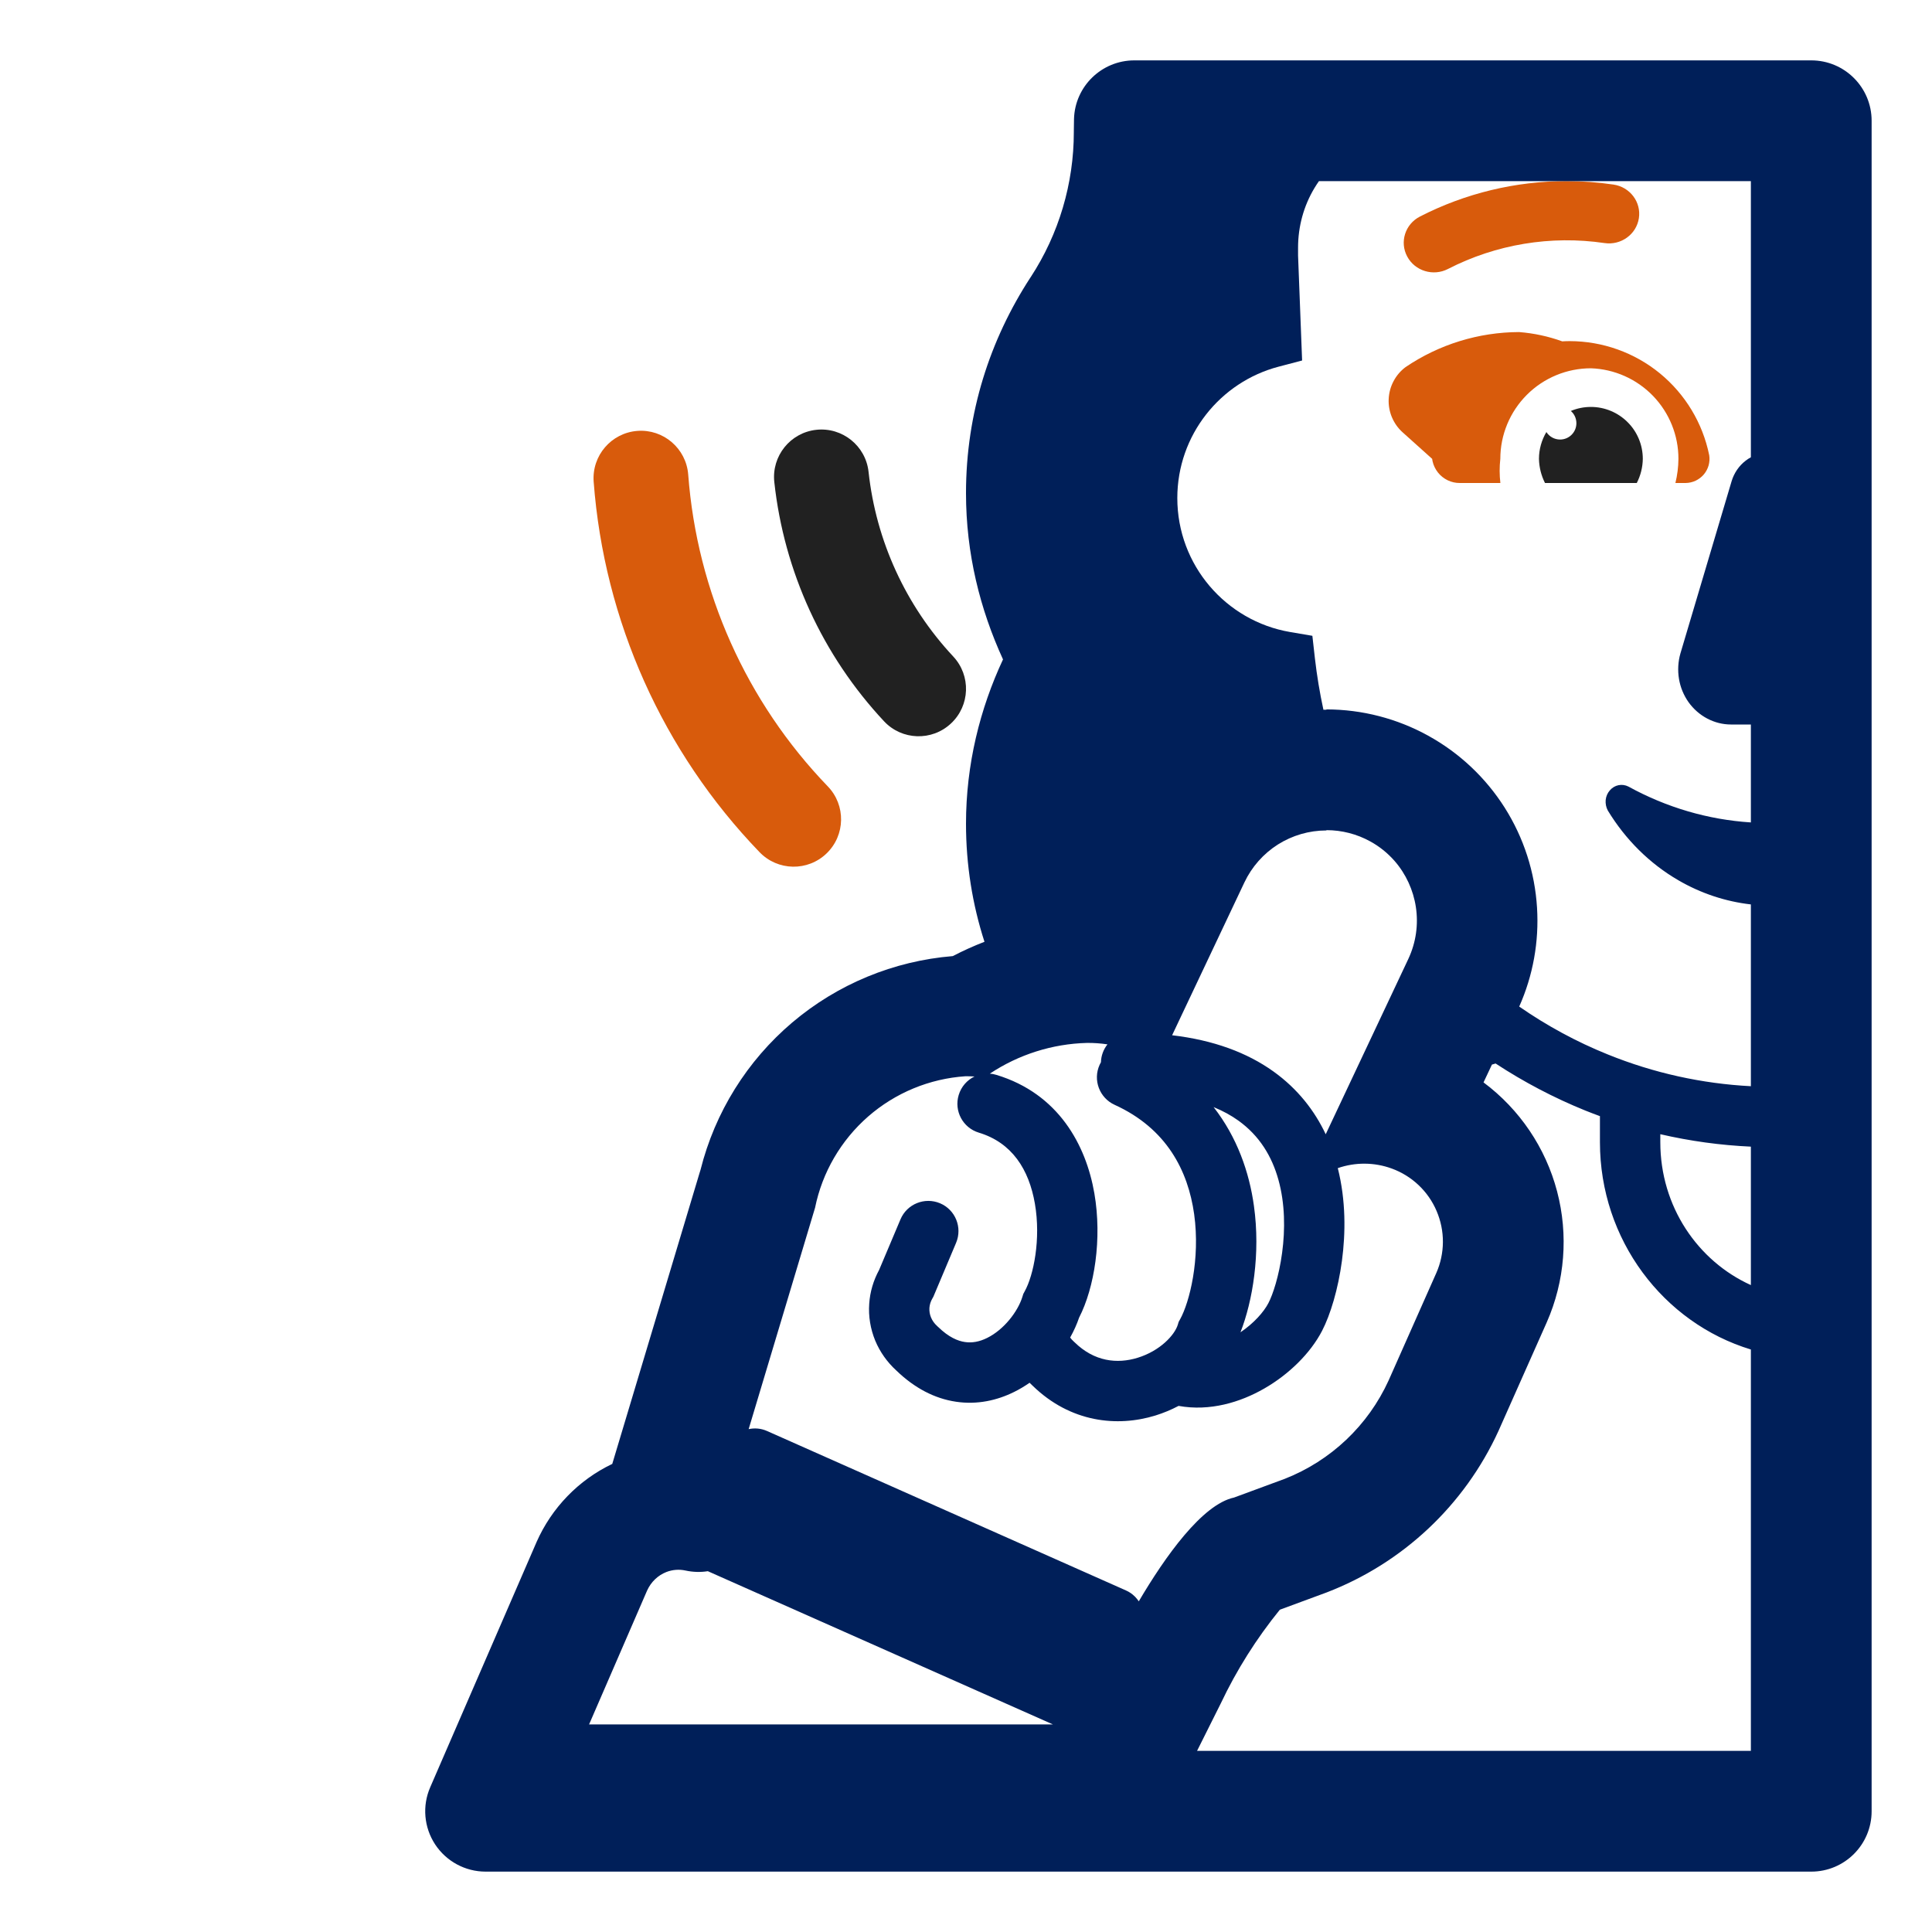 <?xml version="1.0" encoding="UTF-8"?> <svg xmlns="http://www.w3.org/2000/svg" viewBox="1984 2484 32 32" width="32" height="32"><path fill="#d85b0c" stroke="none" fill-opacity="1" stroke-width="1" stroke-opacity="1" color="rgb(51, 51, 51)" id="tSvgd298ad0aaa" d="M 2009.949 2487 C 2010.207 2487 2010.466 2487.019 2010.724 2487.057 C 2010.997 2487.097 2011.186 2487.346 2011.145 2487.614 C 2011.104 2487.882 2010.849 2488.066 2010.576 2488.026 C 2009.687 2487.895 2008.779 2488.046 2007.983 2488.455 C 2007.739 2488.581 2007.436 2488.489 2007.308 2488.249 C 2007.179 2488.01 2007.273 2487.713 2007.518 2487.587C 2008.271 2487.2 2009.106 2487 2009.949 2487Z"></path><path fill="#d85b0c" stroke="none" fill-opacity="1" stroke-width="1" stroke-opacity="1" color="rgb(51, 51, 51)" id="tSvgfdaddec19a" d="M 2009.876 2489.654 C 2009.646 2489.571 2009.406 2489.519 2009.161 2489.5 C 2008.491 2489.502 2007.836 2489.704 2007.281 2490.08 C 2007.198 2490.142 2007.13 2490.221 2007.082 2490.313 C 2007.033 2490.404 2007.006 2490.505 2007.001 2490.608 C 2006.996 2490.711 2007.014 2490.814 2007.054 2490.91 C 2007.094 2491.005 2007.154 2491.091 2007.231 2491.16 C 2007.394 2491.307 2007.558 2491.454 2007.721 2491.6 C 2007.723 2491.613 2007.725 2491.625 2007.727 2491.637 C 2007.742 2491.706 2007.773 2491.77 2007.816 2491.825 C 2007.859 2491.88 2007.915 2491.924 2007.978 2491.955 C 2008.041 2491.985 2008.11 2492.001 2008.18 2492 C 2008.404 2492 2008.627 2492 2008.851 2492 C 2008.835 2491.867 2008.835 2491.733 2008.85 2491.6 C 2008.85 2491.202 2009.008 2490.821 2009.29 2490.539 C 2009.571 2490.258 2009.953 2490.1 2010.35 2490.1 C 2010.739 2490.113 2011.108 2490.277 2011.379 2490.557 C 2011.649 2490.837 2011.801 2491.211 2011.8 2491.6 C 2011.799 2491.735 2011.782 2491.869 2011.75 2492 C 2011.807 2492 2011.864 2492 2011.92 2492 C 2011.977 2491.999 2012.034 2491.986 2012.085 2491.962 C 2012.137 2491.937 2012.183 2491.902 2012.22 2491.859 C 2012.257 2491.815 2012.284 2491.764 2012.3 2491.709 C 2012.315 2491.654 2012.319 2491.597 2012.31 2491.54 C 2012.202 2491.007 2011.913 2490.528 2011.492 2490.183 C 2011.071 2489.839 2010.544 2489.651 2010 2489.65C 2009.959 2489.65 2009.917 2489.651 2009.876 2489.654Z"></path><path fill="#212121" stroke="none" fill-opacity="1" stroke-width="1" stroke-opacity="1" color="rgb(51, 51, 51)" id="tSvg633f3cc2a" d="M 2010.958 2490.992 C 2011.12 2491.153 2011.21 2491.372 2011.21 2491.6 C 2011.208 2491.739 2011.174 2491.876 2011.11 2492 C 2010.604 2492 2010.097 2492 2009.59 2492 C 2009.527 2491.876 2009.493 2491.739 2009.49 2491.6 C 2009.49 2491.442 2009.534 2491.289 2009.613 2491.156 C 2009.661 2491.231 2009.745 2491.28 2009.84 2491.28 C 2009.989 2491.28 2010.11 2491.159 2010.11 2491.01 C 2010.11 2490.929 2010.075 2490.856 2010.018 2490.807 C 2010.122 2490.763 2010.235 2490.74 2010.35 2490.74C 2010.578 2490.74 2010.797 2490.831 2010.958 2490.992Z"></path><path fill="#001f59" stroke="none" fill-opacity="1" stroke-width="1" stroke-opacity="1" color="rgb(51, 51, 51)" id="tSvg4deb67010d" d="M 2002.788 2485 C 2002.248 2485 2001.805 2485.429 2001.789 2485.969 C 2001.787 2486.036 2001.786 2486.103 2001.786 2486.17 C 2001.786 2486.176 2001.786 2486.182 2001.786 2486.187 C 2001.786 2487.039 2001.538 2487.876 2001.073 2488.588 C 2001.07 2488.593 2001.067 2488.597 2001.064 2488.601 C 2000.397 2489.627 2000 2490.839 2000 2492.168 C 2000 2493.171 2000.233 2494.092 2000.613 2494.922 C 2000.232 2495.738 2000 2496.659 2000 2497.643 C 2000 2498.326 2000.107 2498.983 2000.306 2499.599 C 2000.127 2499.668 1999.952 2499.747 1999.781 2499.836 C 1998.802 2499.916 1997.873 2500.3 1997.123 2500.935 C 1996.374 2501.57 1995.842 2502.423 1995.603 2503.376 C 1995.597 2503.395 1995.591 2503.415 1995.585 2503.434 C 1995.104 2505.038 1994.622 2506.643 1994.141 2508.247 C 1993.583 2508.513 1993.138 2508.973 1992.887 2509.541 C 1992.886 2509.543 1992.886 2509.544 1992.885 2509.546 C 1992.298 2510.898 1991.712 2512.25 1991.126 2513.602 C 1990.991 2513.911 1991.022 2514.267 1991.207 2514.549 C 1991.392 2514.83 1991.706 2515 1992.043 2515 C 1993.565 2515 1995.086 2515 1996.608 2515 C 1996.611 2515 1996.614 2515 1996.617 2515 C 2002.411 2515 2008.206 2515 2014 2515 C 2014.553 2515 2015 2514.552 2015 2514 C 2015 2509.613 2015 2505.227 2015 2500.84 C 2015 2500.838 2015 2500.835 2015 2500.833 C 2015 2495.889 2015 2490.944 2015 2486 C 2015 2485.448 2014.553 2485 2014 2485C 2010.263 2485 2006.526 2485 2002.788 2485Z M 2009.458 2499.034 C 2009.422 2498.445 2009.238 2497.876 2008.923 2497.378 C 2008.608 2496.881 2008.172 2496.47 2007.656 2496.186 C 2007.141 2495.901 2006.561 2495.751 2005.972 2495.75 C 2005.971 2495.752 2005.97 2495.753 2005.969 2495.755 C 2005.953 2495.755 2005.936 2495.755 2005.92 2495.756 C 2005.859 2495.475 2005.812 2495.191 2005.779 2494.904 C 2005.765 2494.78 2005.751 2494.655 2005.737 2494.531 C 2005.614 2494.51 2005.49 2494.489 2005.367 2494.468 C 2004.307 2494.286 2003.5 2493.362 2003.5 2492.25 C 2003.5 2491.205 2004.213 2490.326 2005.179 2490.073 C 2005.308 2490.039 2005.438 2490.005 2005.567 2489.971 C 2005.545 2489.392 2005.523 2488.812 2005.5 2488.233 C 2005.5 2488.189 2005.5 2488.145 2005.5 2488.101 C 2005.5 2487.751 2005.594 2487.41 2005.77 2487.117 C 2005.794 2487.077 2005.819 2487.038 2005.846 2487 C 2007.214 2487 2008.581 2487 2009.949 2487 C 2010.966 2487 2011.983 2487 2013 2487 C 2013 2488.525 2013 2490.05 2013 2491.574 C 2012.97 2491.59 2012.941 2491.609 2012.914 2491.63 C 2012.803 2491.715 2012.722 2491.834 2012.681 2491.97 C 2012.398 2492.921 2012.116 2493.872 2011.833 2494.823 C 2011.794 2494.959 2011.786 2495.103 2011.809 2495.243 C 2011.832 2495.384 2011.887 2495.516 2011.968 2495.631 C 2012.05 2495.745 2012.156 2495.838 2012.278 2495.902 C 2012.4 2495.966 2012.534 2496 2012.671 2496 C 2012.781 2496 2012.89 2496 2013 2496 C 2013 2496.541 2013 2497.082 2013 2497.622 C 2012.294 2497.577 2011.603 2497.375 2010.972 2497.028 C 2010.921 2497.002 2010.864 2496.994 2010.808 2497.005 C 2010.753 2497.016 2010.702 2497.046 2010.664 2497.091 C 2010.625 2497.135 2010.601 2497.191 2010.595 2497.251 C 2010.59 2497.311 2010.602 2497.372 2010.63 2497.424 C 2010.923 2497.907 2011.325 2498.305 2011.799 2498.58 C 2012.172 2498.797 2012.58 2498.932 2013 2498.98 C 2013 2499.6 2013 2500.22 2013 2500.84 C 2013 2500.842 2013 2500.845 2013 2500.847 C 2013 2501.228 2013 2501.609 2013 2501.991 C 2012.19 2501.949 2011.39 2501.773 2010.63 2501.465 C 2010.114 2501.257 2009.623 2500.991 2009.163 2500.672C 2009.392 2500.158 2009.493 2499.596 2009.458 2499.034Z M 2007.325 2499.886 C 2006.869 2500.853 2006.414 2501.82 2005.958 2502.787 C 2005.775 2502.399 2005.496 2502.036 2005.091 2501.746 C 2004.656 2501.435 2004.102 2501.228 2003.414 2501.147 C 2003.453 2501.064 2003.493 2500.981 2003.532 2500.897 C 2003.892 2500.137 2004.251 2499.376 2004.611 2498.616 C 2004.733 2498.358 2004.925 2498.141 2005.165 2497.988 C 2005.406 2497.836 2005.684 2497.755 2005.969 2497.755 C 2005.97 2497.753 2005.971 2497.752 2005.972 2497.75 C 2006.225 2497.75 2006.474 2497.814 2006.695 2497.936 C 2006.847 2498.019 2006.982 2498.128 2007.096 2498.257C 2007.477 2498.692 2007.587 2499.329 2007.325 2499.886Z M 2006.158 2503.348 C 2006.446 2503.248 2006.762 2503.249 2007.05 2503.354 C 2007.216 2503.414 2007.368 2503.508 2007.496 2503.629 C 2007.624 2503.75 2007.726 2503.896 2007.795 2504.059 C 2007.864 2504.221 2007.9 2504.395 2007.899 2504.572 C 2007.898 2504.748 2007.861 2504.923 2007.79 2505.084 C 2007.527 2505.677 2007.264 2506.271 2007 2506.864 C 2006.66 2507.61 2006.043 2508.194 2005.28 2508.494 C 2005 2508.597 2004.72 2508.701 2004.44 2508.804 C 2003.911 2508.917 2003.296 2509.786 2002.862 2510.523 C 2002.845 2510.498 2002.826 2510.474 2002.805 2510.452 C 2002.801 2510.448 2002.797 2510.443 2002.792 2510.439 C 2002.751 2510.399 2002.703 2510.366 2002.648 2510.342 C 2000.667 2509.462 1998.687 2508.583 1996.707 2507.703 C 1996.607 2507.658 1996.5 2507.649 1996.4 2507.671 C 1996.767 2506.449 1997.133 2505.226 1997.5 2504.004 C 1997.619 2503.418 1997.928 2502.888 1998.378 2502.494 C 1998.828 2502.101 1999.395 2501.866 1999.991 2501.826 C 2000.041 2501.826 2000.091 2501.827 2000.141 2501.83 C 2000.019 2501.889 1999.921 2501.997 1999.879 2502.137 C 1999.799 2502.401 1999.948 2502.68 2000.212 2502.76 C 2000.762 2502.926 2001.043 2503.369 2001.141 2503.936 C 2001.243 2504.524 2001.119 2505.123 2000.973 2505.387 C 2000.965 2505.402 2000.957 2505.417 2000.949 2505.432 C 2000.944 2505.448 2000.939 2505.464 2000.934 2505.48 C 2000.858 2505.725 2000.628 2506.023 2000.351 2506.16 C 2000.223 2506.224 2000.099 2506.246 1999.981 2506.228 C 1999.865 2506.211 1999.714 2506.15 1999.537 2505.977 C 1999.535 2505.975 1999.532 2505.972 1999.529 2505.97 C 1999.527 2505.967 1999.524 2505.965 1999.521 2505.962 C 1999.476 2505.922 1999.442 2505.873 1999.421 2505.822 C 1999.399 2505.771 1999.391 2505.716 1999.394 2505.663 C 1999.398 2505.609 1999.414 2505.556 1999.443 2505.507 C 1999.448 2505.497 1999.454 2505.488 1999.459 2505.479 C 1999.585 2505.181 1999.71 2504.883 1999.836 2504.585 C 1999.943 2504.33 1999.824 2504.037 1999.57 2503.93 C 1999.315 2503.823 1999.022 2503.942 1998.915 2504.196 C 1998.797 2504.476 1998.679 2504.755 1998.561 2505.034 C 1998.467 2505.207 1998.41 2505.397 1998.397 2505.594 C 1998.382 2505.802 1998.417 2506.011 1998.496 2506.204 C 1998.575 2506.394 1998.695 2506.562 1998.846 2506.7 C 1999.147 2506.991 1999.481 2507.165 1999.834 2507.217 C 2000.187 2507.27 2000.516 2507.194 2000.795 2507.056 C 2000.885 2507.012 2000.971 2506.96 2001.053 2506.903 C 2001.07 2506.92 2001.087 2506.936 2001.105 2506.953 C 2001.732 2507.562 2002.505 2507.64 2003.138 2507.445 C 2003.269 2507.404 2003.398 2507.351 2003.521 2507.286 C 2004.04 2507.38 2004.544 2507.226 2004.939 2506.999 C 2005.349 2506.764 2005.706 2506.413 2005.898 2506.042 C 2006.035 2505.777 2006.164 2505.354 2006.227 2504.881C 2006.288 2504.424 2006.293 2503.882 2006.158 2503.348Z M 2000.395 2501.783 C 2000.872 2501.466 2001.43 2501.289 2002.004 2501.274 C 2002.118 2501.273 2002.231 2501.281 2002.343 2501.298 C 2002.278 2501.38 2002.238 2501.483 2002.235 2501.594 C 2002.227 2501.608 2002.22 2501.622 2002.213 2501.637 C 2002.099 2501.888 2002.21 2502.184 2002.461 2502.299 C 2003.323 2502.691 2003.678 2503.39 2003.779 2504.111 C 2003.883 2504.861 2003.7 2505.572 2003.548 2505.848 C 2003.54 2505.863 2003.531 2505.878 2003.523 2505.893 C 2003.518 2505.909 2003.513 2505.925 2003.508 2505.942 C 2003.456 2506.112 2003.216 2506.374 2002.843 2506.489 C 2002.505 2506.593 2002.126 2506.554 2001.797 2506.231 C 2001.795 2506.229 2001.792 2506.226 2001.789 2506.224 C 2001.786 2506.221 2001.784 2506.218 2001.781 2506.216 C 2001.76 2506.197 2001.741 2506.176 2001.725 2506.154 C 2001.786 2506.045 2001.836 2505.934 2001.873 2505.825 C 2002.129 2505.327 2002.256 2504.518 2002.126 2503.765 C 2001.988 2502.967 2001.534 2502.115 2000.502 2501.803C 2000.466 2501.792 2000.43 2501.785 2000.395 2501.783Z M 2004.219 2512.216 C 2004.482 2511.66 2004.811 2511.139 2005.198 2510.662 C 2005.457 2510.567 2005.715 2510.471 2005.973 2510.376 C 2007.235 2509.891 2008.256 2508.931 2008.819 2507.702 C 2009.086 2507.102 2009.353 2506.502 2009.619 2505.902 C 2009.92 2505.219 2009.98 2504.454 2009.79 2503.732 C 2009.6 2503.01 2009.17 2502.374 2008.572 2501.928 C 2008.618 2501.83 2008.665 2501.732 2008.711 2501.633 C 2008.731 2501.627 2008.752 2501.621 2008.772 2501.615 C 2009.24 2501.922 2009.737 2502.183 2010.255 2502.393 C 2010.336 2502.425 2010.418 2502.457 2010.5 2502.487 C 2010.5 2502.631 2010.5 2502.775 2010.5 2502.919 C 2010.5 2504.532 2011.548 2505.911 2013 2506.352 C 2013 2508.568 2013 2510.784 2013 2513 C 2009.943 2513 2006.885 2513 2003.827 2513C 2003.958 2512.739 2004.089 2512.477 2004.219 2512.216Z M 2011.5 2502.919 C 2011.5 2502.875 2011.5 2502.83 2011.5 2502.786 C 2011.993 2502.9 2012.495 2502.969 2013 2502.992 C 2013 2503.756 2013 2504.52 2013 2505.285C 2012.122 2504.888 2011.5 2503.985 2011.5 2502.919Z M 1995.724 2510.024 C 1997.629 2510.87 1999.534 2511.716 2001.44 2512.562 C 1998.879 2512.562 1996.318 2512.562 1993.757 2512.562 C 1994.077 2511.824 1994.397 2511.086 1994.717 2510.347 C 1994.718 2510.347 1994.718 2510.346 1994.718 2510.345 C 1994.783 2510.2 1994.899 2510.092 1995.036 2510.038 C 1995.139 2509.998 1995.249 2509.99 1995.354 2510.013C 1995.479 2510.04 1995.604 2510.043 1995.724 2510.024Z M 2004.769 2503.973 C 2004.692 2503.416 2004.491 2502.837 2004.101 2502.337 C 2004.26 2502.402 2004.395 2502.477 2004.509 2502.559 C 2004.863 2502.812 2005.068 2503.156 2005.175 2503.542 C 2005.284 2503.934 2005.288 2504.363 2005.236 2504.749 C 2005.184 2505.14 2005.081 2505.445 2005.009 2505.583 C 2004.932 2505.731 2004.768 2505.917 2004.546 2506.067C 2004.748 2505.55 2004.88 2504.765 2004.769 2503.973Z"></path><path fill="#212121" stroke="none" fill-opacity="1" stroke-width="1" stroke-opacity="1" color="rgb(51, 51, 51)" id="tSvg3148c4d62" d="M 1998.386 2491.815 C 1998.339 2491.384 1997.951 2491.072 1997.52 2491.119 C 1997.089 2491.166 1996.778 2491.554 1996.825 2491.985 C 1996.986 2493.467 1997.624 2494.857 1998.642 2495.946 C 1998.938 2496.263 1999.435 2496.279 1999.751 2495.983 C 2000.068 2495.687 2000.085 2495.191 1999.789 2494.874C 1999.003 2494.033 1998.51 2492.959 1998.386 2491.815Z"></path><path fill="#d85b0c" stroke="none" fill-opacity="1" stroke-width="1" stroke-opacity="1" color="rgb(51, 51, 51)" id="tSvg1337fb274c2" d="M 1995.399 2491.861 C 1995.366 2491.429 1994.989 2491.104 1994.557 2491.137 C 1994.125 2491.17 1993.801 2491.546 1993.833 2491.979 C 1994.006 2494.282 1994.978 2496.452 1996.581 2498.115 C 1996.882 2498.427 1997.379 2498.436 1997.691 2498.135 C 1998.003 2497.834 1998.012 2497.337 1997.711 2497.025C 1996.362 2495.626 1995.545 2493.799 1995.399 2491.861Z"></path><defs> </defs></svg> 